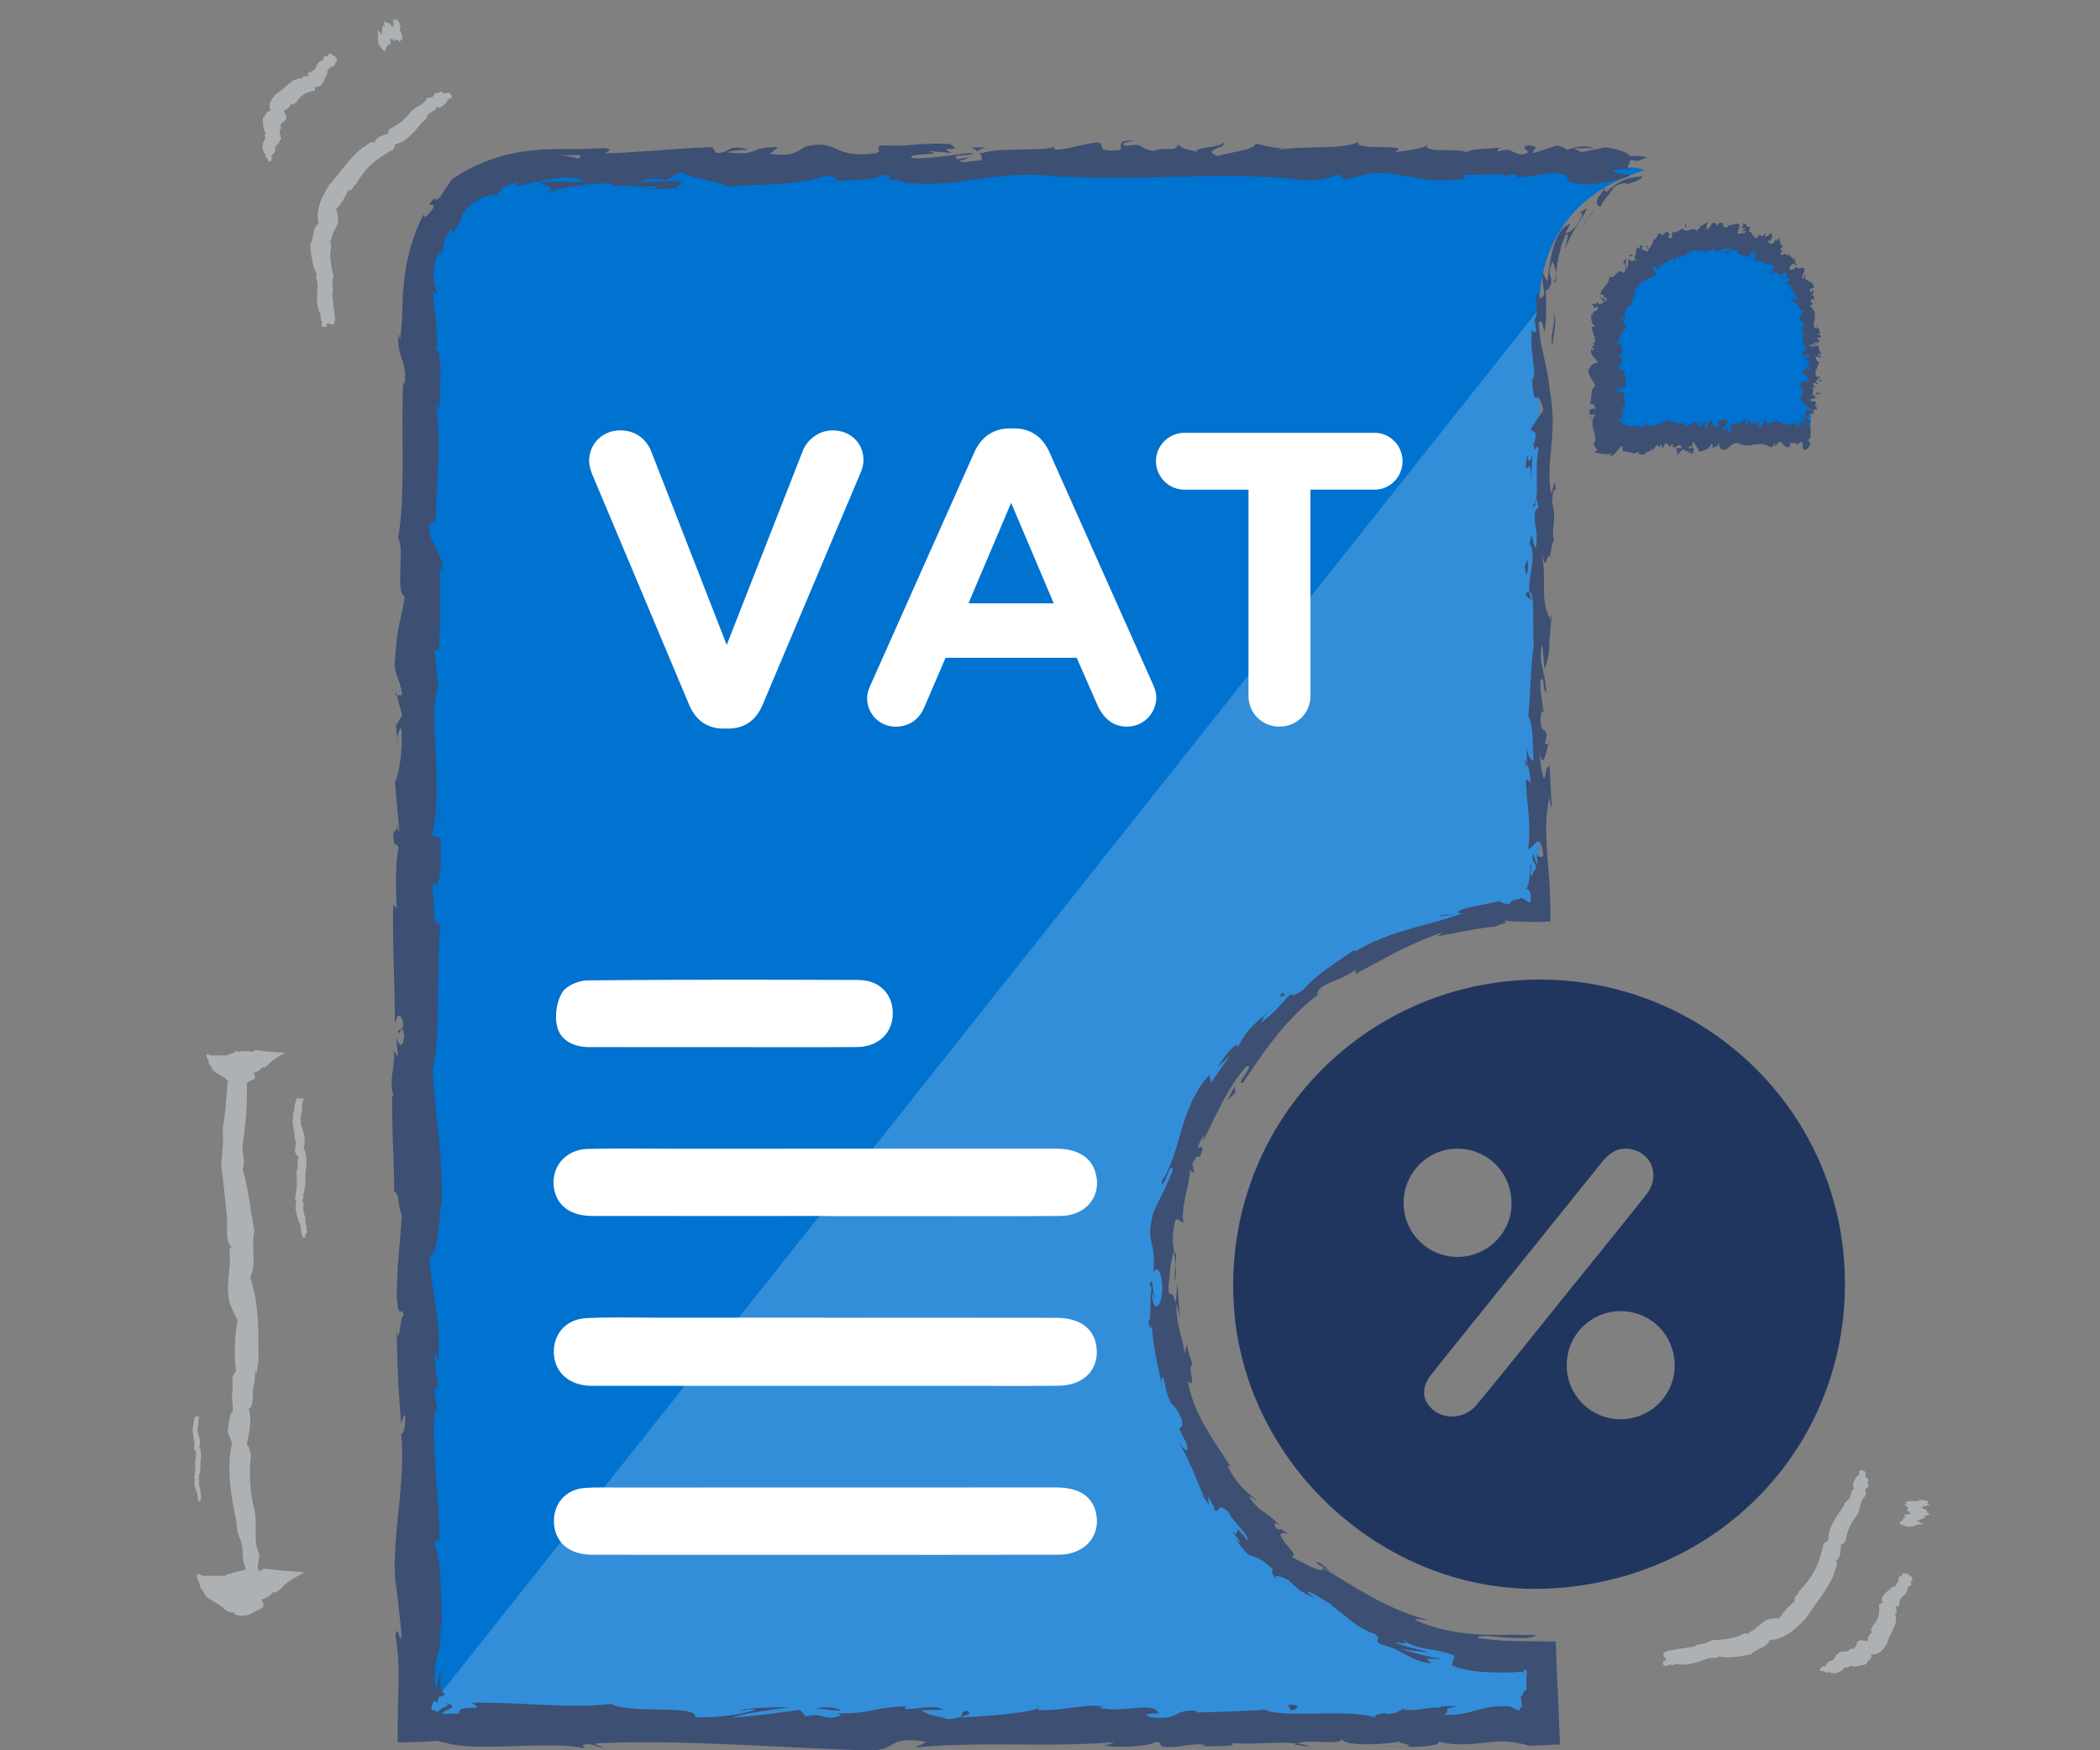 <svg xmlns="http://www.w3.org/2000/svg" width="120" height="100" fill="none" viewBox="0 0 120 100"><rect x="0" y="0" width="120" height="100" fill="#808080" stroke="none"/><g clip-path="url(#a)"><path fill="#AEB1B3" fill-rule="evenodd" d="M25.77 5.41c.163.266-.154.176-.203.301.028.143-.153.177-.202.302-.136.063-.262.201-.398.077-.066.236-.317.284-.478.426-.059.087-.108.209-.167.295-.094.094-.16.143-.251.237-.332.399-.841 1.058-1.452 1.176-.094.094-.066.236-.16.33-.98.527-1.532.968-2.118 1.978-.237.122-.115.358-.453.35-.182.41-.405.789-.687 1.066.08.209.115.39.115.573.014.444-.35.701-.394 1.232 0 0-.15-.007-.109.021.217.146.056.472.063.694-.014.302.056.847.182 1.306a1.85 1.85 0 0 0-.025.822.954.954 0 0 0-.024.451c.028.143.02.295.056.472.027.143.027.33.055.472a1.1 1.1 0 0 1-.017.486c-.23.157-.23-.027-.373 0-.182.035.055.288-.115.17-.269.164-.265-.208-.203-.26-.108-.166-.094-.281-.084-.43-.279-.465-.22-1.111-.174-1.642.014-.302-.157-.417-.056-.66-.23-.402-.32-1.055-.37-1.68.27-.537.091-.874.471-1.21-.15-.754.105-1.361.614-2.205.642-.722 1.13-1.489 1.902-2.124.216-.042.404-.413.694-.285.052-.309.513-.437.795-.527-.042-.215.046-.156.095-.278.512-.25.837-.5 1.22-1.02.454-.351.65-.313.876-.695.202-.114.338.007.405-.229.073-.014.038-.194.136-.062.251-.049.223-.195.411-.007.12.059.3-.16.423.076zm-6.552-2.073c.13.274-.045.156-.066.236.028.142-.052.122-.073.201-.073.014-.13.101-.189 0 0 .188-.115.17-.174.257-.028.042-.007.15-.028.23-.02.08-.06.086-.087.128-.094.277-.248.645-.6.565-.028.042.035.181-.028.23-.506.097-.778.225-1.06.69-.15-.007-.039.195-.29.056-.073.201-.196.337-.412.378.063.136.13.274.15.382.05.25-.261.201-.317.472 0 0-.122-.052-.08-.02.178.152.048.25.027.329-.014.114.028.33.091.465-.101.056-.122.135-.108.208-.101.056-.122.136-.16.143-.028.041-.13.1-.088.315-.094.278-.122.136-.202.302-.087.129.136.122 0 .188-.087.316-.251.048-.23-.028-.122-.052-.143-.16-.13-.274-.128-.087-.17-.302-.163-.451a.876.876 0 0 1 .146-.403c.053-.121-.122-.236.053-.309-.102-.128-.13-.274-.157-.416-.014-.073.007-.15-.014-.257-.014-.073.007-.15-.007-.222.268-.164.108-.393.446-.386-.164-.45.053-.68.328-.996.405-.229.635-.573 1.04-.798.157.045.188-.188.411-.007-.041-.215.224-.194.377-.184-.08-.208.014-.115-.007-.222.29-.056.412-.191.534-.514.188-.187.317-.1.37-.406.1-.056.202.073.209-.08.035-.007.007-.15.066-.048.115.013.088-.129.244.1.007.031.095-.097.178.146zm3.552-2.11c.163.267.055.1.07.173.062.136.02.108.07.174 0 0 .006.035-.088-.06.07.174.02.108.035.181.007.035.02.108.07.174l.02.107c.035.181.091.466-.1.243l.034.181c-.216-.146-.265-.208-.345-.045-.056-.1-.014.114-.108-.167-.021.08-.06.087-.157-.045.028.142.055.288.035.365 0 .187-.088-.06-.143.027l-.014-.073c.049.25-.007.15-.039.195-.028.041-.08.163-.129.284-.049-.066-.094-.093-.129-.086-.08-.209-.17-.115-.251-.51-.021-.296 0-.188.007-.337.007-.15-.007-.035-.035-.18-.028-.33.007-.15.021-.08-.007-.035.007.034.049.065.02-.08.087.06.143.16.042.028.007-.15.035-.007-.007-.222.045-.344.045-.531.063.135.014-.115.108.167-.042-.403 0-.372.039-.379.108.167.122.052.244.101.063.135.028-.042.157.229-.07-.174.028-.042.087.059-.07-.174-.014-.073-.07-.174.094.094.08.021.039-.194-.007-.07.083.024-.028-.177 0 0 .1.129.035-.007 0 0-.063-.135 0 0 .048.066-.014-.073.1.129.095-.09.036-.191.193.038zm83.856 83.193c.242.135.091.148.112.415.16.064-.034.079-.027.157-.221.132-.058.234-.115.47-.321.333-.227.517-.454 1.073-.42.533-.581.933-.686 1.517-.109.084-.028.156-.257.174-.012.31-.012.81-.309.948.215.252-.109.547-.091.776-.423.957-1.061 1.66-1.611 2.515-.711.75-1.258 1.18-2.062 1.243-.233.481-.626.397-1.092.818-.647.13-1.334.223-1.808.108-.218.172-.384.03-.684.133-.526.195-1.16.439-1.714.291-.151.052-.263.1-.46.037-.033.078-.411.186-.32-.13-.167-.141.157.027.142-.165-.012-.154-.203-.1-.11-.376.15-.09.337-.142.49-.154.155-.012.343-.066.497-.078.19-.015.341-.066.496-.078.154-.012.305-.063.45-.15.309-.025.608-.127.829-.26.502-.002 1.073-.087 1.376-.186.226-.057.517-.31.722-.135.043.036-.009-.115-.009-.115.526-.195.684-.631 1.137-.746.188-.054.381-.069.614-.048.203-.36.523-.695.886-.993-.106-.337.169-.282.224-.556.855-.876 1.149-1.553 1.403-2.69.066-.12.22-.132.287-.253-.054-.65.469-1.344.78-1.793.067-.12.1-.201.166-.322.07-.081.179-.168.251-.25.1-.201.079-.466.3-.601-.164-.103-.061-.265-.034-.421.109-.085.094-.277.248-.29.109-.083-.069-.378.248-.288.273.048.097.295.185.403zm2.473 5.617c.278.093.124.105.172.217.118.03-.036.042-.033.078-.151.051.009.114-.021.232-.297.138-.173.243-.309.487-.29.217-.393.38-.369.683-.115.009.006.075-.226.057.051.15.148.412-.082.43.245.172.021.268.112.416-.115.469-.399.8-.514 1.272-.242.364-.412.647-.917.61.106.338-.172.245-.263.56-.075.007-.151.052-.226.058-.115.009-.188.054-.266.06-.155.012-.309.024-.466-.04-.024.196-.188.055-.296.14a.915.915 0 0 1-.366.258c-.152.051-.381.07-.505-.036-.112.048-.227.057-.315-.051-.072.045-.39-.046-.097-.223.028-.156.082.07.188-.054.145-.127-.009-.115.248-.289.23-.018.26-.135.293-.177-.003-.04.07-.082.1-.202.076-.006.151-.051.178-.168.158.026.387.005.499-.04.073-.045.139-.204.342-.066.042.036-.045-.072-.045-.072.26-.135.118-.433.387-.454.115-.01.272.015.429.042-.018-.229.085-.391.266-.52-.212-.214.027-.157-.024-.308.39-.415.441-.728.399-1.263.033-.078.188-.054.224-.097-.182-.33.145-.59.402-.764.036-.042.033-.078.106-.123.072-.045.187-.054.224-.096.069-.081.024-.196.211-.247-.118-.03-.048-.111-.054-.186.072-.046.03-.118.181-.13.073-.045-.093-.183.221-.132.278.018.172.141.212.138zm1.017-4.119c.236.058.079.033.161.064.157.027 0 0 0 0-.157-.028.003.039.003.039-.236-.058-.115.009-.191.015-.23.018-.308.024-.184.093-.118-.03 0 0-.197-.024.118.03.278.093.082.07.314.05.121.065.278.092.085.109-.027.157.172.217.003.04.046.072-.374.144.311.013.042.037.199.06-.187.055-.296.139-.526.196.154-.012-.039.003.003.04.118.03.275.053.203.098.042.037.117.03.078.034.076-.006.269-.021-.072.045-.155.012-.043-.036-.191.015-.151.051-.036.042-.339.105-.423.033-.353-.087-.589-.105-.003-.04-.046-.072-.124-.106.109-.084.218-.171.254-.213.036-.042-.082-.07.184-.093a4.414 4.414 0 0 1-.075.006c.069-.082-.203-.1-.012-.154.072-.045.226-.057.381-.069-.161-.063-.164-.102-.091-.147-.312-.012-.079-.034-.2-.06.145-.127.064-.16-.142-.335.039-.002.154-.012.191-.015-.282-.132.027-.156.217-.171l.115-.01a.418.418 0 0 0 .197.025c.075-.006-.003-.04.19-.015-.121-.066-.081-.07-.081-.07.078.034.039-.002.196.025.076-.006-.121-.066.197.024.275.087.154.06.087.18zm-92.738-15.2c-.161.019-.052-.097-.087-.145-.07-.029-.053-.107-.088-.145 0-.067-.018-.164.035-.193-.088-.088-.053-.192-.088-.3-.017-.047-.052-.087-.087-.144-.018-.057-.018-.107-.035-.174-.088-.252-.214-.637-.088-.939 0-.066-.07-.106-.087-.173a4.58 4.58 0 0 0 .087-1.479c.053-.126-.052-.192.088-.27a1.314 1.314 0 0 1 .035-.638.94.94 0 0 1-.179-.252c-.087-.223.053-.396 0-.667 0 .01.07-.01.035-.029-.122-.057-.07-.242-.087-.347a9.23 9.23 0 0 0-.123-.687c.035-.145.053-.3.035-.444.105-.31.053-.659.249-.968.143-.019.087.067.178.079.07.019.018-.145.088-.048.161-.02.07.126.035.145a.25.25 0 0 1-.035.193c.017.26-.018.532-.088.793-.017.145.07.202 0 .319.105.192.162.492.25.763-.07.28.052.397-.088.59.178.308.178.598.178 1.033-.087.445-.035.851-.087 1.305-.07.098.017.271-.123.319.088.116 0 .328-.035.444.088.058.035.067.088.126-.053.252-.018.504.087.744.035.262-.035.348.088.523 0 .107-.07.136 0 .223-.018.038.07.067 0 .078-.035.107.035.136-.088.174.007.065.06.181-.063.19zm-5.972 15.07c-.098.011-.031-.06-.052-.088-.042-.017-.032-.065-.053-.088 0-.042-.01-.101.021-.118-.052-.054-.031-.118-.052-.183-.01-.029-.032-.054-.053-.088-.01-.036-.01-.065-.02-.107-.053-.153-.13-.39-.053-.572 0-.042-.042-.065-.053-.107.067-.302.088-.603.053-.904.031-.077-.032-.119.052-.166a.817.817 0 0 1 .021-.39.608.608 0 0 1-.108-.152c-.053-.136.031-.243 0-.409 0 .006.042-.005.02-.017-.076-.036-.041-.147-.052-.211a4.471 4.471 0 0 0-.077-.42.79.79 0 0 0 .021-.271c.067-.189.032-.403.15-.591.088-.012.053.041.11.047.041.012.01-.088.052-.028.098-.012.042.076.02.087a.16.16 0 0 1-.02.119c.01.16-.01.324-.053.484-.01.088.042.124 0 .195.067.118.098.301.15.467-.041.172.032.242-.052.36.109.19.109.367.109.632-.053.271-.021.52-.053.798-.042.059.01.166-.077.194.053.07 0 .2-.02.271.052.037.02.042.052.077a.754.754 0 0 0 .052.454c.021.16-.02.211.053.318 0 .065-.042.082 0 .136-.01.023.042.042 0 .047-.021.065.021.082-.053.107.007.038.039.109-.035.117z" clip-rule="evenodd"/><path fill="#AEB1B3" fill-rule="evenodd" d="M13.82 92.31a1.29 1.29 0 0 1-.431-.078c.049 0 .049-.101-.042-.101-.098 0-.193 0-.291-.053-.042-.027-.091-.05-.14-.077-.098-.053-.144-.132-.193-.181-.186-.132-.616-.363-.998-.649a1.057 1.057 0 0 0-.284-.463.769.769 0 0 0-.14-.441c-.05-.154-.098-.282 0-.336.164.046.217.073.277.101l1.324-.005c.017-.023.031-.054.06-.07.048-.026.14-.026.234-.052.186-.077.431-.128.666-.182.042-.005.09-.013.133-.017a.302.302 0 0 1 .056-.112c-.235-.39-.14-.857-.235-1.347-.049-.233-.14-.414-.235-.672-.049-.26-.049-.494-.098-.776-.234-1.113-.567-2.896-.234-4.27 0-.309-.193-.464-.235-.776.284-2.248.375.078.235-2.147.14-.568-.144-.88.234-1.24-.098-.984-.098-1.942.098-2.922-.192-.363-.381-.75-.476-1.113-.235-.984.144-1.81 0-3.027 0 .026.193-.05.098-.102-.333-.259-.186-1.085-.235-1.58-.049-.697-.192-1.964-.332-3.153.09-.675.14-1.347.09-2.018.176-.859.193-1.793.298-2.705l-.01-.006c-.067-.04-.102-.096-.14-.132-.14-.095-.449-.267-.725-.473a.745.745 0 0 0-.21-.34.538.538 0 0 0-.102-.322c-.035-.112-.067-.208 0-.246a.798.798 0 0 1 .207.076l.966-.003c.01-.014.018-.031.043-.054.034-.019.101-.019.175-.036a.946.946 0 0 1 .14-.05c.01-.026.017-.055.031-.082.109-.03.176-.017.225.017.031-.005.06-.013.09-.019a1.75 1.75 0 0 1 .694.02c.102 0 .102-.077.21-.096.382.04.624.076.9.095l.761.056-.448.267a1.825 1.825 0 0 0-.557.471c-.175.04-.035.136-.316.095a.566.566 0 0 1-.175.191c-.101.056-.207.092-.308.132.066.076.101.15.101.244 0 .04-.035.076-.073.095-.032.04-.067.056-.14.077-.067.019-.102.055-.14.076-.035.023-.078.042-.123.065.042 1.158-.056 2.337-.235 3.495-.049.672.186.931 0 1.448.284.853.431 2.251.666 3.493-.186 1.24.143 1.784-.235 2.69.473 1.398.473 2.742.473 4.707-.235 2.02-.091-.699-.235 1.371-.185.414.05 1.216-.332 1.448.234.544 0 1.475-.098 2.019.241.26.098.313.241.568-.143 1.113-.049 2.251.235 3.364.098 1.215-.098 1.55.235 2.354 0 .431-.158.595-.035.925.01 0 .024.004.035.006.143 0 .143-.101.284-.128.525.05.858.101 1.24.128l1.044.078-.624.363a2.506 2.506 0 0 0-.757.644c-.241.054-.049.182-.43.128-.05.105-.144.181-.235.26-.144.078-.284.128-.428.18a.46.46 0 0 1 .144.337c0 .053-.05.105-.098.127-.05.027-.098.079-.193.106-.091.026-.14.076-.186.1l-.283.155a1.25 1.25 0 0 1-.473.08z" clip-rule="evenodd"/><path fill="#21365F" d="M105.402 72.465c-.47-9.697-8.848-17.115-18.623-16.457-9.334.63-16.725 8.49-16.294 18.248.41 9.319 8.643 16.895 17.912 16.507 9.979-.416 17.484-8.432 17.005-18.298zm-25.196-3.779c.024-1.716 1.42-3.083 3.121-3.057 1.742.03 3.085 1.443 3.046 3.205-.037 1.658-1.44 2.999-3.121 2.977a3.08 3.08 0 0 1-3.046-3.125zm4.165 11.582c-.051.06-.105.117-.16.172-.714.673-1.872.661-2.514-.08a1.467 1.467 0 0 1-.095-.118c-.387-.54-.243-1.162.166-1.68.793-1.007 1.598-2.002 2.4-3 2.453-3.051 4.91-6.099 7.36-9.153.438-.547.953-.9 1.686-.75 1.214.251 1.664 1.57.856 2.594-1.482 1.878-2.995 3.73-4.498 5.594-1.727 2.144-3.44 4.301-5.201 6.421zm8.2.818a3.073 3.073 0 0 1-3.043-3.124 3.076 3.076 0 0 1 3.121-3.05c1.72.026 3.056 1.399 3.046 3.127-.01 1.697-1.418 3.072-3.124 3.047z"/><path fill="#0072D0" d="M103.458 24.98h-11.55c-.03-.196-.085-.397-.083-.596.027-2.018-.083-4.051.132-6.048.318-2.975 3.053-5.074 6.086-4.902 2.915.165 5.306 2.542 5.403 5.466.066 2.009.012 4.02.012 6.08z"/><path fill="#0072D0" d="M93.13 9.566c-20.391 0-40.785-.004-61.176.008-4.834.004-8.103 3.284-8.103 8.094-.005 26.61-.003 53.221-.003 79.832v.934h64.064v-3.72c-11.928-.104-20.798-9.656-21.284-20.144-.244-5.237 1.15-9.986 4.381-14.135C75.271 54.96 81 52.309 87.951 52.05v-1.152c0-11.085-.003-22.171.002-33.255.002-3.81 2-6.561 5.62-7.784.126-.043.25-.09.374-.135-.287-.136-.552-.158-.817-.158z"/><path fill="#328ED9" d="M23.848 98.432H87.91v-3.72c-11.928-.105-20.797-9.658-21.284-20.144-.243-5.238 1.15-9.987 4.381-14.135 4.263-5.475 9.992-8.126 16.942-8.385v-1.152c0-11.086-.002-22.17.002-33.255l-64.104 80.79z"/><path fill="#fff" d="M32.119 56.712c.231-.392.951-.695 1.457-.7 5.155-.05 10.31-.043 15.465-.023 1.207.004 1.975.796 1.975 1.907 0 1.128-.817 1.917-2.065 1.926-2.547.017-5.094.005-7.641.005-2.547 0-5.094.003-7.642-.002-.87 0-1.64-.363-1.836-1.193-.144-.598-.024-1.392.287-1.92zm28.234 18.58c1.326.002 2.138.585 2.294 1.6.202 1.307-.674 2.263-2.158 2.28-2.092.024-4.187.005-6.279.005l-20.111.002c-.212 0-.426.005-.635-.022-1.105-.133-1.805-.874-1.817-1.905-.01-1.065.715-1.883 1.86-1.943 1.27-.066 2.548-.027 3.822-.027 3.277-.002 6.552 0 9.829 0v.007c4.398-.002 8.796-.007 13.195.003zm.145 13.535c-4.456.012-8.916.005-13.372.005-4.428 0-8.855.005-13.283-.003-1.306-.002-2.126-.697-2.187-1.803-.06-1.091.657-1.934 1.756-2.014.604-.043 1.212-.024 1.82-.024 8.369-.002 16.74-.005 25.108-.005 1.319 0 2.09.509 2.294 1.474.275 1.31-.652 2.365-2.136 2.37zm.089-19.354c-3.095.022-6.19.007-9.281.007H47.21v-.007c-4.459 0-8.918.005-13.377-.002-1.175-.003-1.934-.53-2.146-1.433-.292-1.257.56-2.365 1.905-2.397 1.576-.036 3.155-.01 4.732-.01l22.02-.002c1.244 0 2.03.496 2.268 1.409.348 1.312-.55 2.423-2.026 2.435z"/><path fill="#3D4F73" d="M93.13 8.923c-.088.04-.107.108-.044.162.063.055.224.08.523.106.158-.082.34-.145.538-.181a2.564 2.564 0 0 0-1.017-.087zm-1.385 1.82c-.197.225-.399.467-.467.68-.07.21-.032.36.19.375.107-.286.233-.4.345-.54.112-.142.236-.273.411-.576.197-.138.407-.186.548-.206.143-.017.23.017.216.088.056-.078.236-.121.416-.187.18-.065.368-.147.465-.288a2.668 2.668 0 0 0-.518.039c-.173.034-.358.07-.53.15a3.423 3.423 0 0 0-.519.274 4.795 4.795 0 0 0-.477.39c-.184.035-.085-.127-.08-.2zm-8.649 41.47l.313-.027a1.543 1.543 0 0 0-.313.027zM65.99 74.161c-.015-.23-.049-.324-.078-.336.027.215.051.39.078.336zm.436 5.197c-.022-.111-.041-.203-.06-.305.002.121.019.242.06.305zm16.67-27.145c-.273.014-.538.063-.808.094-.024.121.419-.041.808-.094zm5.827-36.15c.012-.15-.002-.28-.007-.397-.022.121-.025.242-.039.366a.142.142 0 0 1 .046.031zM87.239 43.86v-.24a1.169 1.169 0 0 0-.132-.198l.132.438zm-.047-9.949c-.012.226.263.303.382.39-.112-.128-.166-.293-.188-.491-.053-.003-.114.026-.194.101zm.48-15.774l-.04-.28c.015.072.025.195.04.28zm-.491 32.648a.218.218 0 0 0-.097.014.109.109 0 0 0 .097-.014zM81.54 8.29c-.007.02.002.032 0 .05.059-.027.078-.047 0-.05zm11.59 1.347l-.16.014c-.017.051-.034.102-.034.153l.194-.167zm-22.462 78.36l-.025-.037c-.187-.179-.092-.067.025.037zm-45.261 9.309c0 .015.07.03.1.044a.198.198 0 0 1 .07.04c.026.027.012.05-.027.073-.02.013-.046.022-.075.034l-.05.017-.023.015a.826.826 0 0 1-.115.06c-.082.041-.175.082-.206.13-.027.05.002.105.228.173-.02-.027.03-.066.088-.114.017-.024.092-.048.146-.075.058-.027.114-.053.163-.082.097-.056.163-.114.129-.167-.017-.027-.059-.054-.134-.078a.97.97 0 0 0-.139-.034 1.382 1.382 0 0 1-.09-.017l-.049-.007-.016-.012zm63.441-81.021c-.022.122-.022.247-.041.37.026-.166.031-.28.041-.37z"/><path fill="#3D4F73" d="M25.31 97.89l.098.026-.098-.027zm61.432-.865a.175.175 0 0 0 .12-.024c-.027-.007-.061.005-.12.024zm-11.519-5.613l.311.264a3.397 3.397 0 0 0-.311-.264zm5.412 6.24c-.214-.022-.285-.058-.576-.022a.414.414 0 0 0 .087.034c.107-.036.246-.053.49-.012zm-8.567.002c.047.022.105.037.159.056l.272-.014-.43-.041zM55.504 8.426c.187.078.304.162.396.245-.133-.194 1.124-.264-.396-.245zm33.268 7.613c.06.058.082.128.075.247.012-.088.022-.175.032-.257-.037-.029-.076-.041-.108.01zM80.288 99.8l-1.36-.042c.38.029.873.041 1.36.041zM22.737 42.548l-.031-.31a.764.764 0 0 0 .031.31zm52.148 57.251a3.258 3.258 0 0 0-.766-.189c-.056.022-.122.039-.158.07l.924.119zM55.904 8.674c-.003 0-.003-.003-.003-.003s-.003 0 .003.003z"/><path fill="#3D4F73" d="M64.868 8.025c-1.296-.008-.608.35-.883.554-1.547.101-.718-.264-1.243-.446-.966.095-1.708.424-2.428.41-.053-.059-.194-.08-.029-.155-1.022.285-3.034.014-4.223.372-.088-.031-.134-.06-.156-.09.192.18.221.361.183.492-.582.007-1.078.225-1.297-.007.355.007.387-.087.552-.16l-.608.102c-.55-.337.832-.116.832-.366-1.187.11-2.571.388-3.484.293-.19-.329 2.129-.111.915-.404l1.408.126c-1.077-.518.857.036-.133-.518-1.854-.095-2.073.167-3.922.072-.416.184.139.272-.28.453-2.627.33-2.07-.825-4.001-.387-.502.22-.694.634-2.07.416l.469-.373c-1.795-.036-1.024.535-2.905.286.334-.145 1.411-.123 1.139-.167-1.22-.293-.861.21-1.798.21l-.195-.329c-1.91.054-4.014.29-6.13.351.117-.096.48-.2-.015-.302-.666.04-1.357.06-2.055.06l-.526-.002-.581.014c-.39-.002-.784.046-1.175.085a9.784 9.784 0 0 0-4.401 1.627c-.12.16-.231.329-.34.491-.11.162-.22.322-.307.499-.178.19-.426.28-.273.029-.44.4-.394.457-.304.45.095-.005.248-.049.132.206-.36.527-.64.607-.468.217-.136.22-.238.487-.364.763-.134.271-.224.578-.336.89l-.08.238c-.02.082-.042.162-.061.244l-.127.499c-.078.336-.121.685-.185 1.026-.026.346-.075.692-.095 1.029l-.036.983a11.828 11.828 0 0 1-.129 1.61l-.085-.364c-.117 1.445.586 1.632.319 2.973l-.051-.257c-.125 3.137.138 6.603-.295 8.997.411.455-.182 3.105.39 3.306-.285 1.791-.387 1.278-.58 3.8-.026.673.358 1.005.419 1.837l-.3.02.314 1.13-.357.603.078.782c.017-.313.133-.661.221-.615.136 1.22-.21 2.975-.362 3.004l.253 2.887c-.122-.063-.163-.547-.239-.93.307 1.543-.316.282-.036 1.693.068-.189.177.101.238.133-.182.704-.182 2.307-.107 3.493l-.207-.228c-.053 2.142.1 4.514.095 6.918.098-.862.455-.663.49.041l-.317.28c.197.456.12-.735.36.2-.037.897-.36.602-.465.086l.11 1.092c-.095.063-.144-.191-.265-.259.197.448-.32 1.883.024 2.53l-.095.06c-.002 2.401.107 3.493.122 5.448.275.04.214.804.433 1.387-.088 1.438-.302 3.036-.28 4.766.136 1.218.231.356.394.903-.248.09-.226 1.82-.404.922.042 2.08.049 2.656.253 5.287.102-.286.146-.608.231-.441.042.477-.104 1.087-.224 1.017l-.026-.126c.374 2.953-.728 6.813-.207 9.164l-.027-.131.27 2.437c-.044 1.121-.187-.672-.34.158.206 1.314.192 2.352.16 3.335-.007.392-.017.777-.024 1.162-.007.414-.012.833-.012 1.251l.002.315c.005.022-.01.063.01.068h.08l.163-.003.657-.014a32.95 32.95 0 0 0 1.355-.07c.083.021.173.043.27.065l.149.029c.038.01.063.02.097.027.124.034.258.063.399.09.282.048.598.08.936.098.674.037 1.44.022 2.226 0 1.57-.046 3.211-.125 4.348.11l-.132-.172c.589-.17.71.099 1.144.138-.061-.134-.638-.155-.273-.25 4.98-.208 10.276.252 15.382.407 1.866.046 1.06-.89 3.413-.48l-.669.32c3.769-.382 7.705.012 11.393-.312-.22.072-.227.17-.587.17.779.232 2.88.011 2.895-.18.575.022.134.172.487.269.78.138 1.96-.298 2.377-.066.07.04-.22.076-.363.095.509-.111 2.372.029 1.886-.24 1.384.129 2.649-.118 3.75.039.721-.3 2.37.145 2.6-.28-.1.437 2.427.353 3.3.147-.292.133.762.138.419.32 1-.008 1.914-.088 1.74-.313.919.261 1.843.157 2.668.07.41-.043.798-.082 1.148-.067.255.014.883.08 1.399.249.62-.03 1.233-.058 1.749-.08l-.07-1.752a59.672 59.672 0 0 1-.032-.833l-.008-.203-.007-.12-.014-.236c-.01-.165-.02-.274-.03-.579l-.029-.77c-.01-.249-.02-.498-.026-.747l-.015-.366-.007-.181-.003-.09c-.017-.014-.06-.005-.09-.007l-1.498-.01c-.244-.005-.482 0-.73-.017l-.45-.014c-.287-.003-.572-.032-.854-.058a10.9 10.9 0 0 1-.847-.095c.044-.106.236-.118.504-.116.27.002.61.046.946.08.168.01.336.02.492.026l.262.008c.132.007.25.007.363.002.438-.017.744-.065.751-.179-.294 0-.579 0-.858.002-.068.003-.141-.004-.212-.007l-.105-.005h-.058c-.07 0-.139.003-.207.003-.272.007-.535.014-.785.005l-.743-.013c-.243-.016-.479-.031-.717-.048-.949-.092-1.905-.25-3.02-.712-.566-.26.4-.063.619-.067-1.165-.288-2.24-.76-3.228-1.3-.993-.537-1.91-1.13-2.837-1.685.032-.031.236.085.435.18-.352-.235-.734-.65-.824-.463l.36.213c.177.322-.243.184-.742-.036-.484-.237-1.041-.557-1.114-.535.462.043.09-.358-.227-.729-.309-.382-.544-.74.11-.58-.22-.172-.53-.359-.584-.223-.26-.33-.28-.482.11-.271-.54-.526-.77-.654-.959-.792a2.34 2.34 0 0 1-.311-.252 3.695 3.695 0 0 1-.475-.566c.08-.053.275.15.45.194-.557-.443-1.153-.903-1.678-1.959.087.032.082-.123.26.175-.538-.843-1.031-1.55-1.481-2.32-.11-.193-.222-.389-.329-.592a15.514 15.514 0 0 1-.287-.64 6.402 6.402 0 0 1-.248-.699 5.939 5.939 0 0 1-.192-.777c.581.516-.078-.76.27-.958l-.18-.56c-.059-.186-.102-.377-.156-.566l-.095.497c-.187-1.012-.542-1.903-.477-2.81l.202.76a22.324 22.324 0 0 1-.143-1.944c-.059.368-.078.74-.12 1.113-.107-.527-.22-.498-.301-.51-.073-.013-.139-.068-.076-.778.017.146.022-.123.05-.493.043-.37.106-.845.24-1.109v.005c-.032-.264-.068-.535-.068-.835.012-.3.039-.632.15-1.012.151-.179.368.225.468.11-.105-.274-.02-.882.11-1.5.128-.616.289-1.24.245-1.6.002.23.182.299.24.243l-.099-.486c.238-.434.306-.482.418-.356.28-.668.137-.603.015-.564-.117.04-.216.05.229-.707-.037.133.024.09-.056.363.384-.782.747-1.54 1.13-2.27.203-.361.395-.724.626-1.058.217-.344.467-.663.732-.968.287-.08.095.215-.095.496-.197.278-.362.564-.087.426.316-.472.635-.961.98-1.435.329-.492.706-.95 1.07-1.419.765-.903 1.606-1.748 2.533-2.38l-.355.224c-.034-.298.336-.516.83-.722.481-.227 1.085-.426 1.508-.823-.22.177-.166.434-.132.346l2.127-1.135c.387-.208.812-.397 1.265-.617.464-.184.956-.416 1.515-.59l-.243.2c.898-.143 2.333-.477 3.311-.547.27-.164.834-.2.472-.356.195.027.387.046.576.059l.071.004.1.003.194.007.397.012c.265.005.535.002.805-.002l.401-.012.1-.005c.025.005.017-.017.017-.032v-.048l.003-.194a29.336 29.336 0 0 0-.03-1.542c-.01-.283-.021-.42-.036-.61a43.46 43.46 0 0 1-.041-.535c-.117-1.423-.25-2.802.065-4.168.003.327.117.777.117.518l-.122-2.323c-.223.184-.136.305-.31.794-.135-.296-.237-.952-.237-1.525.149 1.045.36-.01.487-.46-.068.075-.146-.08-.214-.041.399-1.215-.453-.204-.183-1.862l.12.088c-.061-.62-.217-1.191-.183-1.862.26-.278.121.661.336.702-.015-.939-.494-1.854-.234-2.704.073.4.073.974.146 1.373.307-.927.229-1.034.277-1.721l-.007.068.139-1.59-.083.404c-.679-1.177-.124-2.394-.567-3.98.421 1.54.243.255.538.373.083-.404.173-1.019.255-.845-.238-.747.188-1.248-.16-2.306.095-.049.01-.802.248-.632-.076-.973-.166.23-.285.148-.323-1.501.394-3.527-.05-5.684-.183-1.861-.504-2.205-.663-3.933.151-.583.346.477.346.477.07-.47.097-.881.095-1.288.007-.394-.02-.774-.02-1.208.066.182.149.008.29-.227.095-.654-.28-.518.107-1.346.044.177.163.414.187.738.085-.76.202-1.546.57-2.292.13-.046.109.087.065.274-.036.188-.117.418-.121.566.162-.407.41-.925.69-1.343.266-.431.526-.784.548-.976l-.256.167-.24.19c.226-.262.28.03.148.239-.1.172-.183.317-.27.426-.085.111-.18.184-.253.249-.154.123-.29.152-.343.145.092-.174.175-.356.29-.52-.414.068-.757.617-.96 1.278-.21.663-.267 1.42-.369 2.006-.1-.186-.214-.382-.3-.578.018.443.062.876.14 1.297-.069.126-.156.235-.232.233-.08 0-.148-.112-.14-.426-.156.44-.103.648-.084.832.025.187.056.351-.055.734-.034.084-.054.046-.071-.032l.12.872c-.086-.172-.285.145-.227-.39-.233 1.564.304 2.522-.002 3.11l-.025-.13c.136 2.168.297.21.645 1.837l-.732 1.094.296.213c-.01.222-.034.665-.15.585.204.833.129-.142.32.342-.27 1.077.127 2.97-.347 3.212.226.387.175-1.031.33.12-.508.328.088 1.33-.145 2.315-.263-.303-.124-1.235-.358-.25.445.593-.097 1.917-.012 2.748.353.038.148 1.805.265 3.197-.12-.087-.195 2.621-.323 3.916l-.059-.038c.358.251.29 1.587.365 2.56-.214-.038-.3-.213-.394-.74l.002.915c.115.215.176.5.217 1.094l-.268-.23c.015 1.217.314 2.452.137 4.018.248.087.693-1.247.86.411-.133.06-.364.124-.42-.31.017.143.112.506.053.792l-.226-.66c-.1.713.19.372.168.943-.192-.012-.136.421-.29.342-.019-.146.08-.5.005-.717-.034.624-.148 1.503-.294 1.481.11-.002.258.051.285.397.002.213-.01.327-.032.378a.363.363 0 0 1-.187-.075c-.085-.066-.16-.148-.368-.184-.077.133-.5.027-.605.33-.363.035-.445-.09-.596-.15-.32.081-1.066.222-1.64.34-.57.15-.96.286-.572.361l.166-.014c-.03.012-.066.019-.1.033h.005-.005c-1.005.337-2.056.608-3.109.906-.518.169-1.049.32-1.547.537-.25.106-.504.198-.74.327-.238.123-.47.254-.696.387l-.043-.085c-1.051.692-2.346 1.535-2.903 2.261-.291.22-.773.43-.732.237-.338.344-.513.545-.725.784a6.19 6.19 0 0 1-.396.385 9.743 9.743 0 0 1-.282.24l-.348.307c.265-.411.182-.377.146-.358-.035.022-.032.017.457-.436-.487.402-.774.659-1.058.937-.287.276-.52.617-.845 1.215.052-.252-.162-.123-.42.148-.249.276-.56.675-.691.949.209-.216.44-.41.659-.613l-1.058 1.518c-.034-.148-.07-.3-.1-.448-.878.99-1.29 2.137-1.6 3.188-.312 1.06-.548 2.023-1.117 2.895.017.36.15.029.29-.305.133-.337.306-.666.335-.34-.394 1.1-1.08 2.228-1.143 2.605-.22.8-.151 1.198-.059 1.598.046.2.085.402.11.656.029.256.024.566-.022.985.124-.216.428-.395.52.84-.017 1.147-.445 1.45-.562.707-.017-.284.015-.42.056-.41-.056-.377-.085-.883-.221-.413l.114.152c-.048.293-.073.847-.075 1.285-.005.438-.025.758-.134.574.088.45.163.537.185.436.024-.104.034-.402.041-.738a8.405 8.405 0 0 0-.007.549c.01.174.022.339.037.499.017.16.034.314.048.467.027.15.051.3.078.448.053.297.105.597.178.915.063.321.131.665.209 1.052-.005-.259.068-.513.131-.273.224 1.133.387 1.35.501 1.479.124.128.236.16.535.869.159.88-.523-.133.227 1.251.309.913-.2.32-.436-.002.786 1.23 1.11 2.478 1.53 3.214-.172-.194-.323-.404-.486-.608.144.184.26.359.377.523.117.165.221.322.328.484l-.05-.49c.216.394.427.713.342.76.397.285.11-.5.813.108.243.557 1.206 1.32 1.117 1.665-.292-.363-.436-.53-.511-.588-.078-.055-.09-.002-.1.063-.02.128-.03.3-.552-.307.226.215.447.518.72.88.02.073-.09-.006-.185-.086.248.384.426.602.57.735.145.129.26.167.379.206.243.068.489.14 1.167.772-.292-.038.09.543.355.707-.574-.499-.077-.445.526-.102.832.857 1.066.729 1.56 1.097-.178-.155-.363-.3-.533-.465.143.007.335.097.574.237.24.143.528.342.888.533-.015.152-.672-.327-.463-.116.47.116.845.472 1.29.82.433.363.931.734 1.552.92.489.351-.088.315.36.605.35.107.62.184.84.286.22.094.39.206.57.297.36.187.728.41 1.497.523-.36-.346-.44-.305.642-.234-.406-.083-.81-.172-1.216-.267-.4-.114-.805-.208-1.202-.339.265.051.54.075.808.112.27.031.535.07.805.084-.708-.213-1.535-.36-1.934-.57.771.103.671.125.416-.182.2.176.428.29.667.37.24.08.489.145.746.186.258.041.523.08.786.143.263.063.535.128.803.254l-.165.55c.846.331 1.659.382 2.522.404.217.007.438-.005.664-.002h.256l.032-.005c.04-.008.097-.008.148-.015a2.98 2.98 0 0 1 .333-.012l.085.005.042.002c.002.013 0 .03 0 .044-.005.063-.01.126-.02.194l.051-.197.012-.053c.005-.02.013-.038-.004-.038l-.064-.027a.57.57 0 0 1 .137-.06c.063-.03.063.01.073.043.014.073.014.181.01.295-.01.252-.035.402.011.843-.097-.034-.16.063-.219.203-.029.09-.053.111-.08.14a.377.377 0 0 1-.082.073c.09.017.06.237.124.513-.09.036-.166.104-.13.245a3.849 3.849 0 0 1-.316-.126c-.046-.022-.087-.041-.129-.063-.048-.022-.048-.041-.153-.063-1.795-.104-2.048.544-3.775.479.52-.208-.266-.344.892-.491-.576-.003-1.094-.037-1.104.096-.336-.118-1.598.257-2.129.076-.243.084-.32.283-.968.268-.07-.038.002-.094.002-.094-.002.094-1.012.128-.447.339-1.776-.596-4.96.043-6.505-.47a109.24 109.24 0 0 1-3.914.14c.072-.058.004-.094.218-.075-1.573-.176-.968.55-2.76.351-.915-.31.95-.167.381-.283-.248-.63-2.162.085-3.369-.28l.292-.037c-.922-.213-2.248.237-3.756.194 0 0 .073-.056.01-.095-1.03.322-2.98.426-4.428.516.45-.247.66-.13.382-.38-.65.036.19.402-1.107.472-.42-.136-1.358-.252-1.481-.52l1.223-.015c-.625-.346-1.584.012-2.226-.048l.083-.15c-1.873.048-1.9.428-3.914.401l.209.114c-1.1.378-.922-.213-2.022.068l-.333-.383c-.727.092-2.545.37-3.846.44.737-.282 2.262-.427 3.204-.594-.72-.003-2.448.028-2.822.217.29-.036.657-.13.941-.072-.883.3-2.046.447-3.478.44.255-.74-3.74-.186-4.78-.762-2.538.273-5.034-.116-7.992-.073 1.048.576-.864.017-.681.608-.346.02-.582.026-.742.024-.04-.002-.073-.002-.105-.005a1.27 1.27 0 0 1-.054-.007.1.1 0 0 1-.056-.024 4.382 4.382 0 0 1-.544-.177c-.217.014-.059-.305-.017-.47.087-.147.119-.09.148-.038.027.055.051.116.117.043.021-.22.085-.27.163-.31a.938.938 0 0 1 .124-.048l.063-.02a.143.143 0 0 1 .032-.004h.004l.005-.02.008-.04a1.49 1.49 0 0 0 .014-.088c-.211.203-.304-.523-.224-1.377l-.274 1.205c-.317-2.096.498-1.813.184-3.926l.188.668c-.11-1.084.005-4-.475-5.063.068-.192.231-.446.275.031.073-2.592-.508-5.768-.214-7.782l.146.196c-.041-.484-.272-.842-.126-1.447.06.031.146.194.153-.03-.051-.256-.256-1.284-.17-1.923l.163.547c.19-2.527-.4-3.88-.5-6 .429.004.568-1.983.638-2.978l.061.034c.054-2.943-.355-5-.523-7.726.465-1.692.195-5.732.455-8.45-.078.416-.333-.068-.377-.552.087-.639-.297-1.764.095-1.663l-.008.228c.385-.482.283-1.794.295-2.818l-.514-.169c.747-2.68-.274-7.017.395-8.479-.13-.646-.127-1.447-.256-2.089l.275.034c.07-1.791.105-2.684.039-4.899l.197.45c.017-1.249-.796-1.575-.81-2.728l.411-.346c-.007-2.178.355-4.383-.017-6.535.06.036.18.1.195.453.01-1.027.277-3.968-.287-3.595.184-.012.192-.573.136-1.28-.027-.351-.078-.748-.12-1.109-.016-.17-.033-.339-.05-.496-.01-.08-.017-.157-.025-.232-.005-.075-.002-.146-.005-.213l.248.188-.143-.559a2.775 2.775 0 0 1-.051-.222c-.007-.07-.015-.14-.017-.21a3.497 3.497 0 0 1 .012-.5c.024-.198.088-.43.163-.748.073-.135.153-.174.182-.137.032.036.003.14-.087.32l.073-.158c.027-.046.049-.09.07-.131.042-.082.069-.155.09-.22.044-.13.052-.242.076-.356a1.94 1.94 0 0 1 .129-.38c.036-.075.078-.162.14-.257.071-.09.154-.188.259-.302-.042.157-.088.307-.117.462.3-.404.414-.607.506-.762.088-.158.1-.305.236-.579.105-.128.253-.276.42-.421a5.69 5.69 0 0 1 .577-.351c.2-.092.4-.15.555-.186.078-.017.148-.027.204-.027a.31.31 0 0 1 .137.036c.029-.094.15-.244.345-.397.192-.152.48-.261.78-.331.105.063-.091.189-.189.25.847-.168 1.47-.328 2.056-.427.57-.104 1.153-.148 1.798-.02.026.09.111.134.219.163l-1.059-.007c-.16 0-.318-.005-.452-.003-.132.005-.253.007-.363.012-.44 0-.688.042-.637.022.015.124.294.155.462.242.17.078.222.174-.182.36.209-.057.455-.125.722-.2.302-.065.645-.128.988-.184.686-.111 1.399-.184 1.992-.126a.51.51 0 0 1 .156.087l-.122.03c.273.024.519.002.75-.042.377.041.618.07.98.075.141.206 1.394.111 2 .121-.051-.273.742-.227 0-.452.097.019-.115.033-.518.043-.09.007-.2.012-.258.03.012-.008.026-.018.041-.025l-1.506.02c.48-.139.978-.255 1.65-.105.311-.174.652-.356.846-.438.83.38 2.428.584 2.65.818 1.848-.152 4.357-.101 5.52-.612.525-.065.605.147.8.227-.304.051-.664.044-.83.117 1.051-.131 3.116-.051 3.367-.41 1.326.163-.744.33 1.078.272l-.246.108c3.583.572 5.824-.912 9.797-.179-.275-.046-.414-.065-.47-.125 4.53.321 9.332-.305 13.8.208 1.27.104 1.41-.126 2.183-.298l.275.293 1.326-.337c1.88-.246 3.255.717 5.634.25l-.306-.196c.853.036 2.707-.117 2.564.109.087-.037.28-.206.615-.102l.027.152 2.1-.261c1.627.111-.256.608 2.12.637.884-.059 2.514-.446 2.183-.547-.356-.008-.91-.095-.937-.25l.808-.08c.146-.45.766-.912-1.214-1.227l-1.382.276-.445-.218 1.163-.014c-.66-.206-1.078-.024-1.545.101-.112-.116-.304-.198-.58-.24l-1.354.432c-.165-.177.608-.351-.302-.448-.635.2.608.394-.443.528-.661-.206-.467-.373-1.243-.197-.11-.116.056-.19.363-.242-.691.14-1.827.059-2.182.298-.689-.252-2.33.066-2.263-.36-.216.101-1.216.334-1.849.353 1.158-.51-2.374-.03-2.067-.579-.857.46-3.097.204-4.615.46.085-.036.25-.111.386-.087-.853-.039-1.102-.177-1.651-.264-.11.38-1.44.467-2.158.7-1.049-.366.635-.446.306-.796.054.307-1.82.307-1.464.563-.8-.227-.691-.108-1.102-.423-.141.474-.747.08-1.411.373-1.16-.235-.3-.446-1.572-.3-.605-.136.528-.305.528-.305zm-30.292.825v-.005c.26-.007.484-.012.625-.014-.129.002-.311.01-.625.019zm-2.545.005c.31.01.696.012 1.105.01.09.094-.008.19-.263.186.136-.063-.462-.116-.842-.196zm5.386 1.885c-.403.039-.537-.014-.593-.07.19-.005.413-.014.705-.034.012-.01.037-.022.049-.034a.432.432 0 0 1-.16.138z"/><path fill="#3D4F73" d="M38.139 10.382c.058-.007.09-.017.165-.02a3.226 3.226 0 0 0-.24-.06l-.144.085c.075-.003.15-.003.219-.005zm45.327 41.799l-.056.005c.046.002.09.002.12.014-.037-.004-.04-.014-.064-.019zM22.602 39.725l.068-.002-.061-.223-.007.225zm65.882 2.789c.025-.027.049-.08.07-.184-.019.01-.043.09-.07.184zm.061-6.024l.097-.853a10.27 10.27 0 0 0-.097.852zm.137-4.633a.29.29 0 0 0-.117-.09l-.002.01.119.08zM76.035 89.752c.049.034.1.063.146.09.355.186.124.045-.146-.09zm-8.943-18.205c.024.23.07.46.085.698.039-.38.066-.673-.085-.698zm13.344 28.257c.002-.002 0-.002.002-.005h-.15l.148.005z"/><path fill="#3D4F73" d="M67.143 73.24c.058-.38.05-.698.034-.996-.042.31-.073.68-.034.995zm23.351-60.452l.144-.136c-.015-.01-.017-.028-.017-.048l-.127.184zm.127-.184l.129-.184c-.07.075-.129.14-.129.184zm.431-.549l-.302.365c.12-.109.272-.235.302-.365zM88.68 17.91l.1.07a.128.128 0 0 0-.1-.07zm.03 1.863c.021-.445.21-1.115.148-1.735l-.078-.058c.148.29-.239 1.37-.07 1.793zm-1.228 7.78l.08-1.561c-.104.273-.248.631-.272-.078-.316 1.966.233-.409.192 1.639zm-.152 4.841c-.05-.84-.154.01-.215-.034.098.532.122.66.214.034zM73.428 56.937l-.1-.242c-.484.47.061.075.1.242zm-3.293 5.933l.45-.436-.027-.365c-.156.261-.287.532-.423.801zm-3.326 2.842l.073-.29c-.115.362-.202.735-.292 1.103.075-.271.136-.545.219-.813zm6.783 31.703l.197.305c.44-.056.53-.4-.197-.305zm-25.502.31c-.277-.153-.995-.252-1.438-.102.575.022 1.146.14 1.438.102zM25.059 46.457l.102.508-.085-.96-.017.452z"/><path fill="#fff" d="M41.366 41.628c-.988 0-1.633-.504-2-1.394l-5.493-13.059c-.114-.273-.207-.55-.207-.847 0-.983.78-1.738 1.769-1.738.92 0 1.518.526 1.792 1.235l4.3 11.022 4.366-11.136c.253-.571.851-1.12 1.7-1.12.988 0 1.747.708 1.747 1.691 0 .274-.092.571-.185.777l-5.561 13.172c-.367.893-1.012 1.395-2 1.395h-.228v.002zm8.39-2.515l5.906-13.242c.392-.893 1.08-1.395 2.068-1.395h.207c.988 0 1.654.504 2.046 1.395l5.906 13.242c.115.273.185.504.185.71 0 .936-.734 1.691-1.678 1.691-.806 0-1.333-.48-1.679-1.213l-1.192-2.72h-7.493l-1.218 2.837c-.3.709-.898 1.099-1.633 1.099-.92 0-1.632-.731-1.632-1.646 0-.255.092-.506.207-.758zm10.458-4.642l-2.435-5.742-2.438 5.742h4.873zm11.127-6.495h-3.654a1.635 1.635 0 0 1-1.632-1.624c0-.89.734-1.624 1.632-1.624h10.85c.898 0 1.608.731 1.608 1.624 0 .893-.713 1.624-1.608 1.624h-3.654v11.778c0 .983-.78 1.76-1.771 1.76a1.75 1.75 0 0 1-1.769-1.76V27.976h-.002z"/><path fill="#3D4F73" d="M102.975 24.98c.064.022.205.01.178-.05l-.241-.044.063.094zm.447-.402a.793.793 0 0 0-.545-.109c.231.07.134.087.411.162.029.06-.078.104-.165.095.06.021-.054.092.097.126.187-.078.195-.177.041-.281.054-.02.117.002.161.007zm.349-5.868l-.025.043a.06.06 0 0 0 .025-.042zm-1.332-3.577c.025.02.052.013.069 0-.029-.01-.056-.016-.069 0zm-.283-.675c.005.015.013.027.02.04.003-.025 0-.045-.02-.04zm1.614 4.253l.068-.109c-.081 0-.054.058-.068.109zm-.926 5.056c.012.02.034.037.063.054-.009-.017-.019-.034-.024-.051-.015 0-.025-.003-.039-.003zm1.168-3.444v.029c.026.007.061.017.097.024l-.097-.053zm.038 1.232c.01-.027-.197-.039-.284-.048.085.016.124.036.141.06a.844.844 0 0 0 .143-.012zm-.372 1.943l.03.035c-.01-.01-.02-.024-.03-.035zm.363-4.058a.417.417 0 0 0 .073-.013.144.144 0 0 0-.073.012zm-2.01 4.581v.038c.008-.02.01-.035 0-.038zm1.429 1.012l-.02.012-.004.114.024-.126zm-2.177-11.573c0 .003.003.006.003.008.043-.002.024-.01-.003-.007zm-9.912 3.58c.21-.072.168.277.414.148-.085-.005-.25-.27-.414-.147zm11.5 6.696c-.002-.017-.005-.034-.002-.051-.005.022-.005.039.002.051zm-11.086-6.548l.025-.012c-.01.003-.015.008-.025.012zm6.604-4.594a.32.32 0 0 0 .022.093.252.252 0 0 0-.022-.093zm2.031.861l-.037-.05a.106.106 0 0 0 .037.05zm-3.172-.595c-.03-.011-.041-.04-.078-.009a.21.21 0 0 0 .015.024c.01-.029.026-.043.063-.014zm-1.142.18c.01.014.019.022.031.034a.227.227 0 0 1 .032-.02l-.063-.014zm2.718 11.08c.025.059.037.122.049.185-.015-.148.138-.199-.049-.184z"/><path fill="#3D4F73" d="M102.957 23.767c-.051-.007-.078-.014-.088-.031l.01.034a.16.16 0 0 0 .078-.003zM97.32 14.47l-.14-.02a.303.303 0 0 0 .14.02zm-4.656 9.49h.024c.005-.006 0-.006-.024 0zm4.112-9.42a.393.393 0 0 0-.105-.125c-.002.017-.007.031-.004.053l.11.072z"/><path fill="#3D4F73" d="M99.978 23.821c-.16-.005-.076.261-.11.416-.19.078-.087-.198-.153-.334-.12.07-.21.317-.3.308-.007-.044-.024-.06-.004-.116-.127.213-.375.01-.52.278a.258.258 0 0 1-.02-.068c.024.136.027.271.022.368-.07.005-.134.17-.16-.005.043.005.048-.065.067-.12l-.075.074c-.068-.252.102-.087.102-.273-.146.082-.316.29-.428.22-.025-.247.263-.082.112-.303l.172.095c-.13-.39.105.026-.017-.39-.228-.073-.255.126-.484.053-.05.138.017.204-.034.34-.323.246-.255-.62-.493-.291-.061.164-.086.477-.256.312l.058-.278c-.221-.027-.126.401-.357.213.041-.11.172-.092.14-.126-.15-.22-.106.157-.22.157l-.025-.247c-.236.039-.494.218-.754.262.015-.073.058-.15-.002-.226-.329.124-.701-.029-1.02-.176l-.121.213c-.03-.003-.051-.097-.022-.138-.124-.08-.007.135-.066.218-.07.014-.092-.124-.049-.187-.218.182-.62.39-.851.163l.044-.064c-.18-.087-.202.436-.368.238l.032-.039c-.195-.046-.399-.02-.591-.024a.896.896 0 0 1-.141-.01c-.049-.005-.097-.014-.105-.029-.036-.029-.063-.077-.066-.157-.046.152-.082.118-.107.099-.026-.02-.05-.024-.187.191.005-.106.046-.179.078-.242l.046-.092c.017-.031.027-.058.063-.111.017-.027-.26.21-.313.194l.219-.17a1.463 1.463 0 0 1-.241.114 3.08 3.08 0 0 1 .267-.184c-.02.005-.039.005-.058.007a.957.957 0 0 1-.166.111c-.053-.004-.012-.07.056-.118a.642.642 0 0 1 .22-.1.341.341 0 0 1-.144-.048c-.017-.014-.032-.055-.046-.082a.18.18 0 0 1 .102.044l.036.036.04.007c-.06.003-.071-.05-.064-.058.007-.015.039-.02.068-.022.061-.007.127-.012.022-.1-.051.025-.134-.011-.18-.016.136-.087.136-.288.078-.433l.156.026c.038-.266-.078-.559-.076-.854-.07.106-.34.085-.367-.003l.238-.036c-.148-.055-.09.092-.27-.022.027-.11.27-.075.348-.012l-.083-.133c.07-.007.11.022.2.032-.149-.056.238-.233-.02-.31l.07-.007c.003-.293-.08-.426-.09-.664-.204-.005-.157-.099-.323-.17.069-.173.232-.365.22-.573-.1-.15-.173-.046-.293-.116.188-.007.175-.215.307-.104-.022-.25-.027-.32-.163-.641-.078.031-.114.067-.175.043-.027-.058.085-.126.172-.114l.02.017c-.26-.377.598-.767.238-1.072l.017.017-.163-.286c.052-.113.127.092.256.022-.132-.157-.112-.268-.054-.36.051-.095.112-.172.042-.313.284-.005.335-.133.355-.295.02-.16.058-.332.258-.351l-.12-.048c-.085-.114.095-.03.144-.051-.092-.046-.131 0-.175-.068a.973.973 0 0 1 .18-.348c.08-.107.2-.184.309-.267.107-.082.246-.135.362-.2.117-.066.246-.114.358-.175.158-.087-.353-.595.044-.496l.09.23c.065-.225.23-.349.41-.434.171-.101.356-.164.483-.36.002.06.031.126-.003.143.141.118.273-.107.229-.24.063-.005.058.116.119.17.107.07.117-.281.212-.131.014.024-.005.06-.013.08.022-.1.241-.044.134-.225.166.058.248-.17.39-.066.034-.235.262.066.238-.254.02.165.092.213.168.213.075 0 .158-.06.2-.143-.023.102.087.097.06.237.1-.012.192-.082.168-.249.105.199.195.121.285.056.087-.063.172-.116.211.138.156-.07.314-.128.47-.175.155-.031.309-.048.462-.058-.088.317-.321-.031-.375.31.139-.038.263-.123.387-.174.122-.044.24-.06.36.017.054.063-.083.123-.122.17.151-.032.268.026.385.077.117.048.231.09.377.07-.015.027-.054.046-.085.056.046.012.075.094.138-.042l-.06.015c.024-.23.382-.312.45-.404-.28.331.172.215-.217.617.039-.007.11-.046.156-.136.027.051.007.11-.093.18.185.021.219-.143.353-.056-.041.06-.083.065-.143.128.143-.077.296-.15.367-.014-.032.029-.054.084-.085.06.097.06.231.046.362.053.129.008.244.046.295.184-.273.177-.008.136-.188.337.051.01.105.02.151.036l.059-.133c.075.09.294.039.299.174l-.144.008.192.133-.007-.162c.19.002.253-.235.309-.059-.044-.01.076.107-.012.257.107-.002.221-.002.221.111-.056.068-.258.158-.296.204.228-.085.204.203.452.14a.569.569 0 0 0-.207.102l.185-.053c-.019.08-.041.099-.143.15.058.162.274-.22.245.033-.019-.007-.041.012-.08-.004.017.22.294.3.277.518-.233.155-.119-.126-.309.024.069.109.195.206.309.31.112.106.195.227.202.363l.017-.056c.385-.06-.124.235.068.322-.034-.027-.216.002-.172.002-.034.184.17.33.304.596l-.102-.024c-.083.116-.025.268-.069.399.1.034.086.104.229.056-.554.39.321.711-.146 1.055-.002-.041-.087-.095-.087-.063l.095.283c.167-.024.102-.038.231-.099.099.034.18.116.18.186-.112-.128-.27.003-.365.06.051-.009.109.01.16.006-.299.15.341.021.139.227l-.088-.01c.047.076.163.146.139.228-.195.034-.09-.08-.251-.085.013.116.37.228.176.332-.054-.049-.056-.119-.11-.17-.229.114-.17.126-.207.211l.005-.007-.104.196.063-.05c.508.144.092.294.426.49-.314-.19-.183-.031-.404-.048-.061.048-.132.123-.192.102.177.092-.142.152.119.283-.071.005-.008.1-.188.077.056.121.125-.026.215-.017.24.187-.297.431.034.7.136.23.374.273.493.489-.114.07-.257-.06-.257-.06-.105.116-.088.203-.008.312-.061-.022-.114 0-.194.031.017.087.258.06.153.174-.08-.02-.207-.046-.285-.09.066.105.197.207.261.315-.124.027-.188-.065-.268-.104.056.121.112.313.307.351l.07-.077c.01.043-.168.022-.204-.01-.154-.104.068-.148.141-.155l.046.078c.418-.075-.066-.305-.039-.46l.304.065-.25-.16c.08-.034.248-.055.294.022.151-.109-.107-.097.061-.191.027-.01.041-.005.053.005l-.09-.11c.064.023.214-.016.171.05.177-.192-.227-.313.004-.383l.02.017c-.1-.269-.224-.027-.482-.23l.55-.13-.221-.03c.007-.026.024-.082.114-.07-.151-.104-.097.017-.241-.044.205-.13-.092-.365.263-.394-.168-.049-.131.126-.248-.017.382-.039-.063-.165.112-.286.197.039.092.153.267.032-.333-.075.073-.237.01-.34-.265-.004-.109-.222-.199-.394.09.01.145-.324.24-.484l.044.005c-.267-.029-.219-.196-.275-.315.161.003.224.025.297.09l-.002-.114c-.086-.026-.132-.06-.163-.133l.199.027c-.012-.153-.238-.3-.109-.497-.188-.007-.519.163-.645-.038.1-.01.272-.02.316.031-.014-.017-.085-.06-.041-.097l.17.078c.073-.09-.143-.044-.129-.114.144-.002.102-.053.217-.046.014.017-.059.063 0 .09a.348.348 0 0 1 .216-.213c-.082.01-.194.005-.214-.054-.014-.15.173-.055.243-.145-.102-.034 0-.133-.216-.13 0-.044.1-.056.158-.075-.092-.07-.049-.38-.27-.274l-.015.022c-.004-.005-.004-.008-.009-.012-.117-.126-.098-.262-.064-.407.03-.14.059-.29-.009-.414l.07-.014c-.102-.143-.126-.34-.306-.405-.012-.043.097-.142.185-.147-.09-.104-.159-.092-.112-.296.163.075.09-.077.134.09.002-.17.094-.25-.154-.341.195-.012.171-.204.09-.257l-.078.16c-.053-.073-.07-.145-.092-.223l.238-.063c.056-.218-.129-.31-.282-.387-.16-.078-.294-.143-.153-.385-.19.015-.003.22-.214.257-.051-.143.153-.477.119-.518-.024-.257-.409.046-.467-.184-.051.077-.217.237-.375.17-.07-.127.151-.374.27-.345.032.022.022.054-.002.073.058.017.129.044.16-.063l-.08.041c.017-.114-.138-.268.003-.326-.144-.034-.139.058-.115.152-.043-.232-.204-.24-.301-.438-.008.058-.059.15-.081.128-.148-.283-.209.03-.379-.075 0-.174.241-.215.01-.259-.044-.145.124-.194.209-.215-.258.01-.222-.308-.297-.405l.124.008c-.075-.005-.114-.039-.158-.07l-.08.181c-.03-.063-.076-.087-.032-.148-.117.061-.124.262-.311.325-.017-.116-.246-.046-.149-.254.168.198.098-.21.299-.126-.051 0-.092-.027-.128-.087.004-.027.031-.037.053-.039-.105-.303-.226.152-.443.031.093-.096.066-.242.017-.237.09.051-.06.21-.187.257-.092-.162-.185-.012-.251-.058l.061.084c-.085.102-.143.049-.255.044.034-.097.117-.024.1-.08-.2.16-.154-.317-.37-.24-.041-.11.08-.23.034-.31-.236.088-.146-.234-.387-.164.007.184.027.145-.156.266l.35-.021a7.867 7.867 0 0 0-.277.179c.09.029.229-.044.278 0-.141.104-.115.067-.12.215-.043-.286-.289.07-.379-.14l.117-.412c-.09-.13-.212-.094-.338-.055-.127.04-.258.091-.4.01l.086.091c-.066.157-.188-.005-.295.053.027-.14-.029-.198-.06-.292-.005.106-.23-.034-.275.249a2.656 2.656 0 0 0-.124-.196c-.249-.08-.287.404-.509.353.066-.155-.044-.256.112-.368-.08-.002-.15-.029-.148.07-.051-.087-.205.209-.285.08-.027.066-.027.216-.112.21-.012-.028-.007-.07-.007-.07.005.07-.122.107-.032.26-.138-.218-.301-.18-.455-.136-.155.044-.299.09-.442-.065a4.33 4.33 0 0 1-.472.242c-.005-.044-.022-.068.01-.063-.244-.053.016.433-.251.373-.197-.175.07-.16-.032-.216-.1-.215-.165-.174-.233-.104-.07.068-.134.177-.268.085l.024-.041c-.182-.087-.204.285-.391.356 0 0-.013-.042-.034-.063-.003.285-.183.47-.292.634-.059-.187.014-.13-.12-.266-.053.072.188.237.086.375-.103-.051-.253-.051-.387-.201l.126-.104c-.221-.16-.17.133-.265.147l-.06-.094c-.178.194.01.416-.205.574l.08.046c.088.297-.202-.034-.15.217l-.237-.169c-.014.123-.039.426-.09.595-.111-.213-.05-.43-.053-.612-.068.07-.219.257-.136.392.002-.048-.022-.133.041-.133.09.237.093.426-.027.566-.209-.176-.326-.106-.418.013-.097.113-.19.254-.416.208.007.406-.414.583-.528 1.002.46.01-.032.118.399.237-.007.094-.02.126-.051.123-.11.063-.22.129-.331.199-.143.034-.07-.114-.17-.13-.09.2-.207.038-.36.154.165.01.197.124.116.235.076-.046.159-.087.239-.126.165.332-.416.184-.236.528l-.124-.116c.031.082 0 .24.022.37.022.133.075.266.248.348-.054.02-.178.042-.205-.021-.08.331.327.76.095 1.002l-.107-.03c.03.064.2.117.088.19-.044-.005-.107-.03-.114 0 .036.033.184.169.119.246l-.12-.072c-.153.317.285.498.356.762-.321-.005-.43.245-.482.368l-.046-.005c-.044.37.265.625.392.964-.348.21-.142.709-.336 1.043.058-.051.25.007.282.065-.066.078.224.216-.07.203l.004-.026c-.29.06-.211.22-.219.344l.385.021a.529.529 0 0 0-.09.063.181.181 0 0 0-.063.087.851.851 0 0 0-.061.247c-.013.17.031.334.065.482.073.3.188.489-.017.83a.4.4 0 0 1 .12.143c.016.027.031.053.05.075l.03.03c.005.004.01.006.017.009.007 0 .024-.008.036-.012l-.185.19c.329.071.509.124 1.012.093l-.17.148c.148.007.302-.14.428-.293.13-.153.231-.305.331-.313.003.102.01.206.02.308.056 0 .112.002.17.01.058.007.12.014.143.026.069.02.137.044.202.06.137.032.27.03.404-.108-.005.046-.012.133-.056.145.127.007.492.208.445-.213.003.274.278.027.424-.094l-.022.203c.124-.26.126-.33.299-.402.041.027.037.162-.02.109.137.107.105-.191.27-.085l-.06.129c.138.014.129-.054.204-.204.088-.082.265.051.285.235.02-.111.095-.261.177-.208.013.07-.02.111-.034.133.234.138.348-.235.506-.036a.24.24 0 0 0 .027.12c-.185-.004-.333-.016-.321-.03 0 .186.15.22.032.476.119-.14.326-.445.472-.358a.266.266 0 0 1 .019.065l-.015.022c.035.02.064 0 .093-.03.046.032.075.054.121.057.017.154.173.082.246.092-.007-.204.093-.172 0-.342.012.015-.014.024-.063.034-.012.005-.024.01-.032.022.003-.005.003-.012.005-.017-.049.005-.112.01-.185.015.059-.104.122-.192.202-.078.04-.13.08-.266.105-.33.102.287.299.439.326.616.229-.114.537-.075.681-.46.066-.049.075.109.1.17-.037.038-.083.03-.103.086.13-.099.385-.038.414-.305.163.121-.092.247.132.204l-.03.082c.44.428.718-.685 1.207-.133-.034-.034-.051-.048-.059-.095.558.243 1.151-.227 1.701.158.156.077.173-.095.27-.223l.034.22.163-.254c.231-.186.401.538.693.19l-.039-.149c.105.027.334-.087.317.083.009-.027.034-.155.075-.078l.003.114.257-.196c.2.082-.031.455.261.477.109-.044.309-.334.267-.412-.043-.005-.112-.072-.114-.186l.1-.06c.017-.34.095-.686-.149-.92l-.17.205-.056-.164.144-.01c-.081-.155-.134-.017-.19.075-.015-.087-.037-.148-.071-.181l-.168.322c-.019-.134.076-.262-.036-.337-.078.15.075.298-.054.395-.08-.153-.058-.279-.153-.148-.014-.087.007-.143.044-.182-.085.104-.224.044-.27.223-.085-.189-.287.049-.28-.271-.027.078-.151.252-.228.264.143-.383-.292-.022-.256-.433-.105.343-.382.152-.569.343.01-.026.031-.082.048-.065-.104-.03-.136-.133-.204-.198-.014.285-.177.348-.265.525-.129-.274.078-.334.039-.598.007.23-.224.23-.18.421-.1-.17-.085-.082-.136-.32-.017.356-.093.061-.173.279-.144-.174-.037-.334-.195-.225-.063-.11.076-.235.076-.235zm-3.73.615v-.005l.078-.012a.865.865 0 0 1-.078.017zm-.314.002c.04.008.086.01.137.008.012.07 0 .142-.032.14.015-.046-.058-.087-.105-.148zm.662 1.416c-.048.03-.066-.012-.073-.053a.32.32 0 0 0 .088-.024.086.086 0 0 0 .005-.024.381.381 0 0 1-.02.101z"/><path fill="#3D4F73" d="M96.687 25.585c.007-.005.012-.012.02-.014a.37.37 0 0 0-.03-.047l-.017.064c.01 0 .02 0 .027-.003zm7.054-6.825l.005-.008a.082.082 0 0 1-.027.017c.007-.005.014-.005.022-.01zm-10.969 5.228l-.051.038.046-.029.005-.01zm10.309-3.491a.126.126 0 0 0-.054.022c.015 0 .032-.01.054-.022zm-.045.738l-.073.105a.376.376 0 0 0 .073-.105zm-.104.569c.036.008.063.01.088.012h.002l-.09-.012zm-3.07-7.101a.035.035 0 0 0-.022 0c-.056.014-.022.014.022 0zm2.179 1.176c-.047 0-.09.002-.127-.005.015.044.032.073.127.005zm-4.703-1.406v-.003c-.005 0-.01 0-.016.003h.016z"/><path fill="#3D4F73" d="M101.846 15.777c-.005.061.025.085.069.098-.012-.04-.022-.088-.069-.098zm.976 8.501l-.01.027.035.002-.025-.029zm.024.029l.024.032c0-.015-.002-.027-.024-.032zm.075.097l-.052-.066c0 .022-.007.052.052.066zm.001-.884l-.076-.01c.017.006.041.01.076.01zm-.021-.23c-.017.056-.161.136-.115.213l.059.008c-.11-.037.18-.167.056-.22zm.927-.95l-.06.19c.08-.033.187-.077.204.013.238-.242-.178.048-.144-.204zm.119-.599c.037.104.115 0 .161.005-.073-.065-.093-.08-.161-.005zm-.299-4.421l.183-.044c-.051-.078-.071.019-.183.043zm-1.196-.417l-.073.111.17-.041-.097-.07zm.936-1.065l.044.022-.139-.095.095.073zm-7.12-3.026l.073.22c.05-.05.012-.305-.073-.22zm-2.958 1.774c-.106-.06-.234-.048-.195.078.063-.046.184-.03.194-.078zm-2.386 9.307c-.027-.031-.052-.082-.078-.104.022.056.041.138.063.203l.015-.099z"/></g><defs><clipPath id="a"><path fill="#fff" d="M0 0h120v100H0z"/></clipPath></defs></svg>